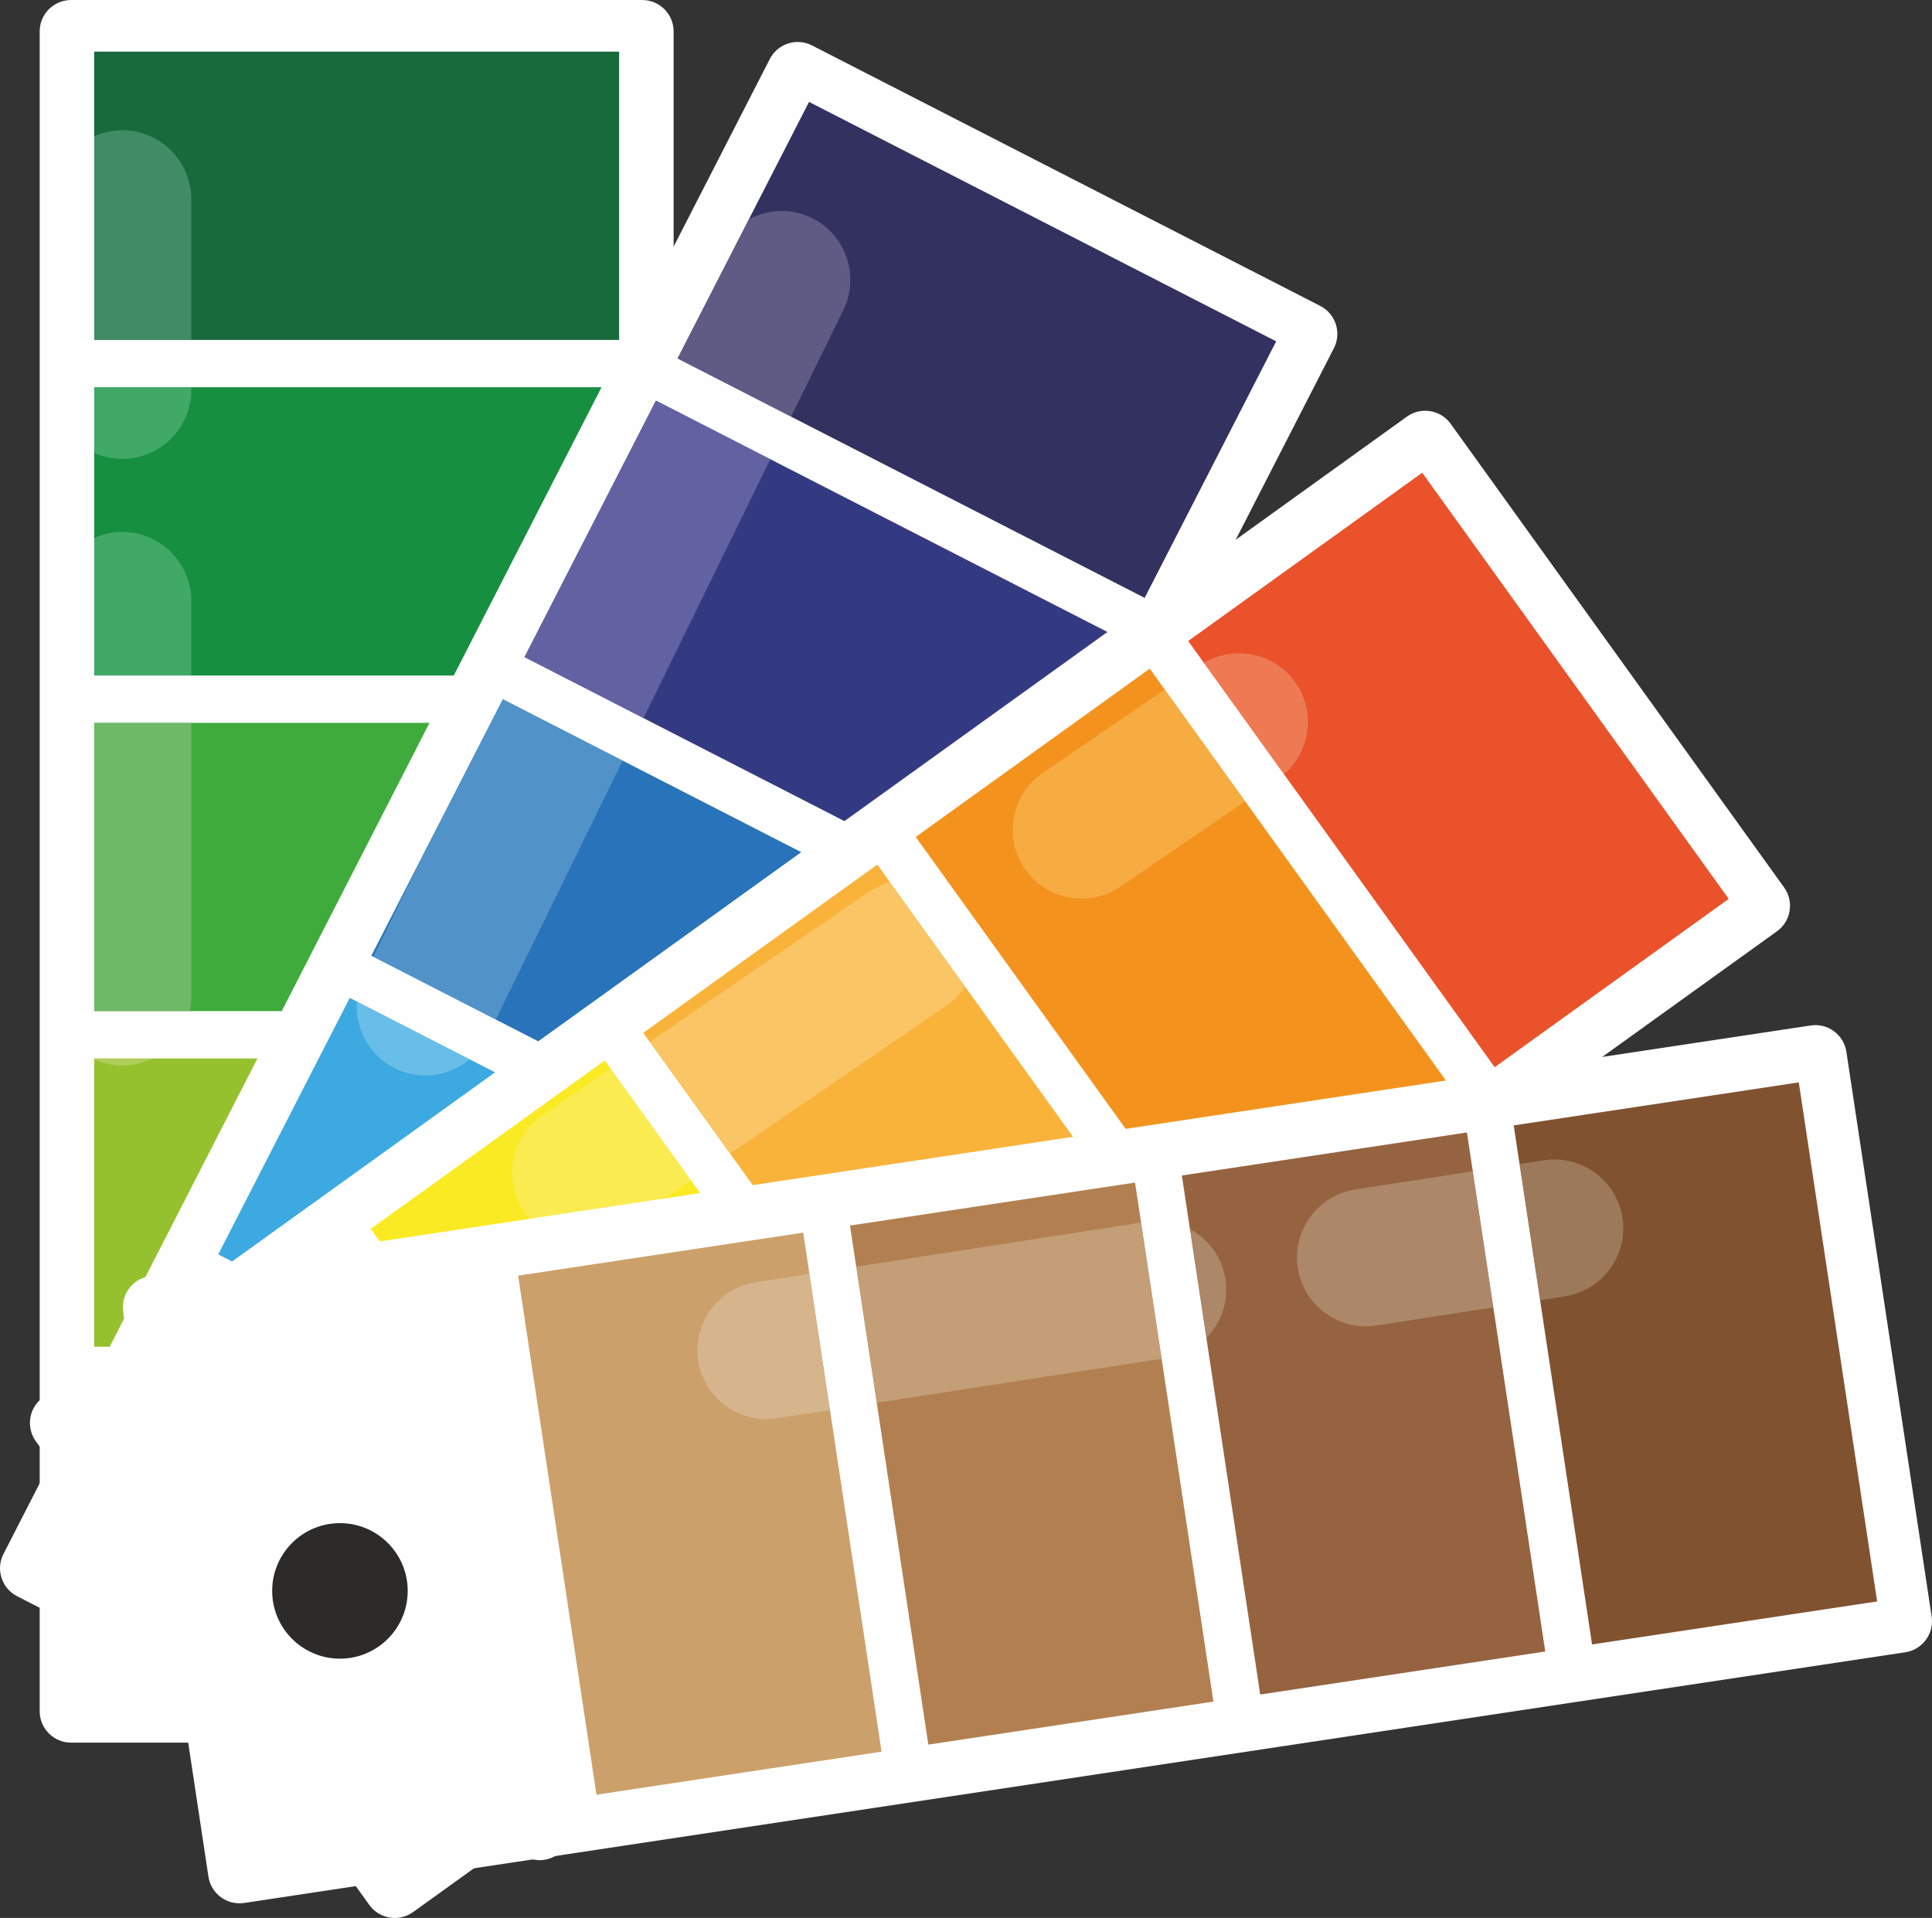 <?xml version="1.0" encoding="UTF-8"?>
<!DOCTYPE svg PUBLIC "-//W3C//DTD SVG 1.1//EN" "http://www.w3.org/Graphics/SVG/1.1/DTD/svg11.dtd">
<!-- Creator: CorelDRAW -->
<svg xmlns="http://www.w3.org/2000/svg" xml:space="preserve" width="29.544mm" height="29.331mm" version="1.1" style="shape-rendering:geometricPrecision; text-rendering:geometricPrecision; image-rendering:optimizeQuality; fill-rule:evenodd; clip-rule:evenodd"
viewBox="0 0 2940.25 2919.01"
 xmlns:xlink="http://www.w3.org/1999/xlink"
 xmlns:xodm="http://www.corel.com/coreldraw/odm/2003">
 <rect x="0" y="0" width="2940.25" height="2919.01" fill="#333333" stroke="none"/>
 <defs>
  <style type="text/css">
   <![CDATA[
    .fil0 {fill:#FEFEFE;fill-rule:nonzero}
    .fil11 {fill:#F9B33B;fill-rule:nonzero}
    .fil10 {fill:#F3931E;fill-rule:nonzero}
    .fil24 {fill:#EE7A54;fill-rule:nonzero}
    .fil9 {fill:#E9522A;fill-rule:nonzero}
    .fil22 {fill:#FAC565;fill-rule:nonzero}
    .fil25 {fill:#F6AC40;fill-rule:nonzero}
    .fil23 {fill:#FAEB50;fill-rule:nonzero}
    .fil12 {fill:#FAEA23;fill-rule:nonzero}
    .fil28 {fill:#D6B58C;fill-rule:nonzero}
    .fil16 {fill:#CBA06A;fill-rule:nonzero}
    .fil27 {fill:#C39E77;fill-rule:nonzero}
    .fil15 {fill:#B28050;fill-rule:nonzero}
    .fil26 {fill:#AC8769;fill-rule:nonzero}
    .fil29 {fill:#9C795B;fill-rule:nonzero}
    .fil14 {fill:#956340;fill-rule:nonzero}
    .fil13 {fill:#805230;fill-rule:nonzero}
    .fil20 {fill:#AFCD5A;fill-rule:nonzero}
    .fil4 {fill:#95C12E;fill-rule:nonzero}
    .fil33 {fill:#68BEE9;fill-rule:nonzero}
    .fil19 {fill:#6EB968;fill-rule:nonzero}
    .fil8 {fill:#3CA9E0;fill-rule:nonzero}
    .fil32 {fill:#5193C8;fill-rule:nonzero}
    .fil31 {fill:#6262A3;fill-rule:nonzero}
    .fil30 {fill:#5F5B84;fill-rule:nonzero}
    .fil18 {fill:#40A968;fill-rule:nonzero}
    .fil17 {fill:#2C2B2A;fill-rule:nonzero}
    .fil3 {fill:#3FAB3C;fill-rule:nonzero}
    .fil21 {fill:#418C66;fill-rule:nonzero}
    .fil2 {fill:#178F40;fill-rule:nonzero}
    .fil7 {fill:#2873B9;fill-rule:nonzero}
    .fil1 {fill:#166A3C;fill-rule:nonzero}
    .fil6 {fill:#343A82;fill-rule:nonzero}
    .fil5 {fill:#33315F;fill-rule:nonzero}
   ]]>
  </style>
 </defs>
 <g id="Layer_x0020_1">
  <g id="_1617204553216">
   <path class="fil0" d="M977.47 2652.17l-869.38 0c-26.23,0 -47.69,-21.46 -47.69,-47.65l0 -2556.83c0,-26.23 21.46,-47.69 47.69,-47.69l869.38 0c26.23,0 47.69,21.46 47.69,47.69l0 2556.83c0,26.19 -21.46,47.65 -47.69,47.65z"/>
   <polygon class="fil1" points="143.33,517.31 942.22,517.31 942.22,78.58 143.33,78.58 "/>
   <polygon class="fil2" points="143.33,1028.06 942.22,1028.06 942.22,589.33 143.33,589.33 "/>
   <polygon class="fil3" points="143.33,1538.86 942.22,1538.86 942.22,1100.11 143.33,1100.11 "/>
   <polygon class="fil4" points="143.33,2049.62 942.22,2049.62 942.22,1610.89 143.33,1610.89 "/>
   <path class="fil0" d="M799.59 2825.82l-773.66 -396.55c-23.35,-11.96 -32.67,-40.85 -20.69,-64.2l1166.31 -2275.32c11.95,-23.32 40.81,-32.64 64.16,-20.66l773.66 396.55c23.35,11.96 32.64,40.86 20.68,64.2l-1166.3 2275.3c-11.96,23.35 -40.82,32.63 -64.16,20.68z"/>
   <polygon class="fil5" points="1742.03,909.92 1031.1,545.53 1231.24,155.09 1942.16,519.48 "/>
   <polygon class="fil6" points="1509.05,1364.46 798.13,1000.03 998.24,609.63 1709.18,974.03 "/>
   <polygon class="fil7" points="1276.08,1818.98 565.11,1454.58 765.25,1064.15 1476.17,1428.57 "/>
   <polygon class="fil8" points="1043.06,2273.53 332.14,1909.09 532.27,1518.69 1243.2,1883.08 "/>
   <path class="fil0" d="M562.06 2899.21l-507.59 -705.81c-15.3,-21.32 -10.43,-51.23 10.88,-66.54l2075.78 -1492.8c21.29,-15.34 51.23,-10.44 66.55,10.84l507.58 705.84c15.3,21.29 10.44,51.23 -10.87,66.54l-2075.79 1492.8c-21.28,15.33 -51.23,10.44 -66.54,-10.87z"/>
   <polygon class="fil9" points="2274.69,1624.17 1808.26,975.55 2164.45,719.43 2630.89,1368.01 "/>
   <polygon class="fil10" points="1860.04,1922.36 1393.59,1273.78 1749.78,1017.63 2216.23,1666.21 "/>
   <polygon class="fil11" points="1445.34,2220.57 978.92,1571.99 1335.11,1315.83 1801.53,1964.42 "/>
   <polygon class="fil12" points="1030.67,2518.77 564.25,1870.19 920.45,1614.04 1386.87,2262.62 "/>
   <path class="fil0" d="M317.21 2856.17l-129.74 -859.66c-3.91,-25.94 14.1,-50.35 40.03,-54.27l2528.21 -381.57c25.92,-3.92 50.33,14.11 54.25,40.03l129.76 859.65c3.89,25.95 -14.1,50.35 -40.06,54.28l-2528.18 381.56c-25.91,3.92 -50.35,-14.1 -54.27,-40.02z"/>
   <polygon class="fil13" points="2422.92,2502.7 2303.68,1712.76 2737.51,1647.3 2856.74,2437.25 "/>
   <polygon class="fil14" points="1917.88,2578.94 1798.64,1789.01 2232.47,1723.52 2351.68,2513.46 "/>
   <polygon class="fil15" points="1412.81,2655.15 1293.6,1865.21 1727.41,1799.76 1846.64,2589.7 "/>
   <polygon class="fil16" points="907.78,2731.39 788.57,1941.45 1222.38,1875.97 1341.61,2665.91 "/>
   <path class="fil17" d="M620.47 2421.23c0,56.95 -46.17,103.13 -103.13,103.13 -56.95,0 -103.13,-46.18 -103.13,-103.13 0,-56.95 46.18,-103.13 103.13,-103.13 56.96,0 103.13,46.18 103.13,103.13z"/>
   <path class="fil0" d="M143.33 1612.32c-36.3,-16.51 -61.71,-53.15 -61.71,-95.46l0 -602.45c0,-42.31 25.41,-78.96 61.71,-95.47l0 209.12 147.82 0 0 72.04 -147.82 0 0 438.75 145.5 0c-6.84,31.61 -28.03,58.05 -56.36,72.03l-89.14 0 0 1.43z"/>
   <path class="fil18" d="M291.14 1028.06l-147.82 0 0 -209.12c13.17,-5.97 27.76,-9.32 43.05,-9.32 57.62,0 104.76,47.17 104.76,104.79l0 113.65z"/>
   <path class="fil19" d="M288.82 1538.86l-145.5 0 0 -438.75 147.82 0 0 416.76c0,7.52 -0.81,14.9 -2.32,21.99z"/>
   <path class="fil20" d="M186.38 1621.62c-15.3,0 -29.89,-3.32 -43.05,-9.3l0 -1.43 89.14 0c-13.93,6.87 -29.58,10.73 -46.09,10.73z"/>
   <path class="fil0" d="M143.33 689.01c-36.3,-16.51 -61.71,-53.15 -61.71,-95.46l0 -290.54c0,-42.32 25.41,-78.96 61.71,-95.47l0 309.76 147.82 0 0 72.03 -147.82 0 0 99.67z"/>
   <path class="fil21" d="M291.14 517.31l-147.82 0 0 -309.76c13.17,-5.98 27.76,-9.32 43.05,-9.32 57.62,0 104.76,47.14 104.76,104.79l0 214.29z"/>
   <path class="fil18" d="M186.38 698.32c-15.3,0 -29.89,-3.32 -43.05,-9.31l0 -99.67 147.82 0 0 4.21c0,57.61 -47.14,104.76 -104.76,104.76z"/>
   <path class="fil0" d="M1051.64 1796.49l-122.38 -170.19 59.47 -40.67 122.38 170.18 -59.47 40.68zm417.08 -294.92l-114.21 -158.76c8.7,-2.27 17.57,-3.37 26.41,-3.37 33.5,0 66.48,15.93 86.71,45.51 24.6,35.93 23.57,82.16 1.08,116.63z"/>
   <path class="fil22" d="M1111.11 1755.81l-122.38 -170.18 333.28 -228.01c10.16,-6.95 21.17,-11.87 32.49,-14.81l114.21 158.76c-7.26,11.17 -16.8,21.06 -28.38,28.99l-329.22 225.24z"/>
   <path class="fil23" d="M806.53 1854.86c-3.22,-3.55 -6.26,-7.35 -9.07,-11.41 -32.52,-47.58 -20.22,-113.12 27.32,-145.65l104.48 -71.49 122.38 170.19 -40.08 27.44 -205.03 30.93z"/>
   <path class="fil0" d="M884.2 1888.96c-28.89,0 -57.38,-11.87 -77.66,-34.1l205.03 -30.93 -68.46 46.79c-17.96,12.31 -38.53,18.23 -58.91,18.23z"/>
   <path class="fil0" d="M1894.99 1219.51l-122.38 -170.16 54.01 -36.96c1.84,-1.25 3.69,-2.43 5.58,-3.54l121.86 169.47c-2.86,2.49 -5.91,4.83 -9.12,7.04l-49.96 34.16z"/>
   <path class="fil24" d="M1954.06 1178.32l-121.86 -169.47c16.59,-9.9 35.04,-14.65 53.32,-14.65 33.5,0 66.48,15.93 86.74,45.51 30.32,44.35 21.69,104.34 -18.2,138.61z"/>
   <path class="fil25" d="M1646.23 1367.58c-33.5,0 -66.49,-15.93 -86.71,-45.52 -32.53,-47.54 -20.26,-113.08 27.32,-145.61l185.77 -127.11 122.38 170.16 -189.83 129.88c-17.99,12.3 -38.56,18.19 -58.93,18.19z"/>
   <path class="fil0" d="M1263.14 2145.96l-31.3 -207.18 71.21 -11.01 31.27 207.17 -71.18 11.02zm504.75 -78.07l-31.27 -207.2 8.81 -1.37c5.35,-0.83 10.7,-1.23 15.96,-1.23 17.68,0 34.65,4.53 49.58,12.56l25 165.7c-15.28,15.53 -35.45,26.48 -58.5,30.05l-9.58 1.49z"/>
   <path class="fil26" d="M1835.97 2036.34l-25 -165.7c27.95,15.08 48.83,42.56 54.01,76.18 5.26,33.91 -6.58,66.69 -29.01,89.52z"/>
   <polygon class="fil27" points="1334.32,2134.95 1303.05,1927.78 1736.62,1860.69 1767.89,2067.89 "/>
   <path class="fil28" d="M1166.13 2159.76c-50.72,0 -95.6,-37.2 -103.59,-88.77 -8.81,-56.93 30.59,-110.75 87.54,-119.55l81.77 -12.65 31.3 207.18 -81.02 12.56c-5.37,0.83 -10.73,1.23 -15.99,1.23z"/>
   <polygon class="fil0" points="2272.67,1989.8 2241.36,1782.59 2312.57,1771.57 2343.84,1978.78 "/>
   <path class="fil29" d="M2343.84 1978.78l-31.27 -207.21 37.08 -5.74c5.37,-0.83 10.7,-1.23 15.99,-1.23 50.69,0 95.57,37.19 103.56,88.77 8.81,56.93 -30.55,110.74 -87.52,119.55l-37.85 5.86z"/>
   <path class="fil26" d="M2078.59 2018.58c-50.72,0 -95.6,-37.17 -103.59,-88.74 -8.81,-56.96 30.59,-110.77 87.52,-119.58l178.85 -27.67 31.31 207.21 -178.11 27.55c-5.35,0.84 -10.7,1.23 -15.97,1.23z"/>
   <path class="fil0" d="M714.85 1612.26l-171.79 -88.05c0.95,-12.93 4.32,-25.88 10.36,-38.23l14.65 -29.92 186.49 95.61 -12.96 26.51c-6.64,13.5 -15.85,24.98 -26.75,34.08zm-67.15 -318.8l447.6 -913.79c9.95,-20.33 25.75,-36.01 44.4,-46.03l-108.6 211.88 172.9 88.62 -31.7 64.68 -174.07 -89.2 -200.11 390.4 181.15 92.86 -31.67 64.72 -182.35 -93.46 -117.55 229.31z"/>
   <path class="fil30" d="M1204 634.15l-172.9 -88.62 108.6 -211.88c15.31,-8.21 32.5,-12.58 50.01,-12.58 15.43,0 31.04,3.4 45.77,10.61 51.75,25.35 73.36,88.42 48.01,140.18l-79.48 162.29z"/>
   <polygon class="fil31" points="979.27,1092.89 798.13,1000.03 998.24,609.63 1172.31,698.82 "/>
   <polygon class="fil32" points="754.56,1551.68 568.07,1456.07 647.7,1293.46 765.25,1064.15 947.6,1157.61 "/>
   <path class="fil33" d="M647.19 1636.81c-15.43,0 -31.07,-3.41 -45.78,-10.62 -39.45,-19.34 -61.35,-60.56 -58.36,-101.99l171.79 88.05c-18.94,15.84 -43.02,24.55 -67.65,24.55z"/>
  </g>
 </g>
</svg>
